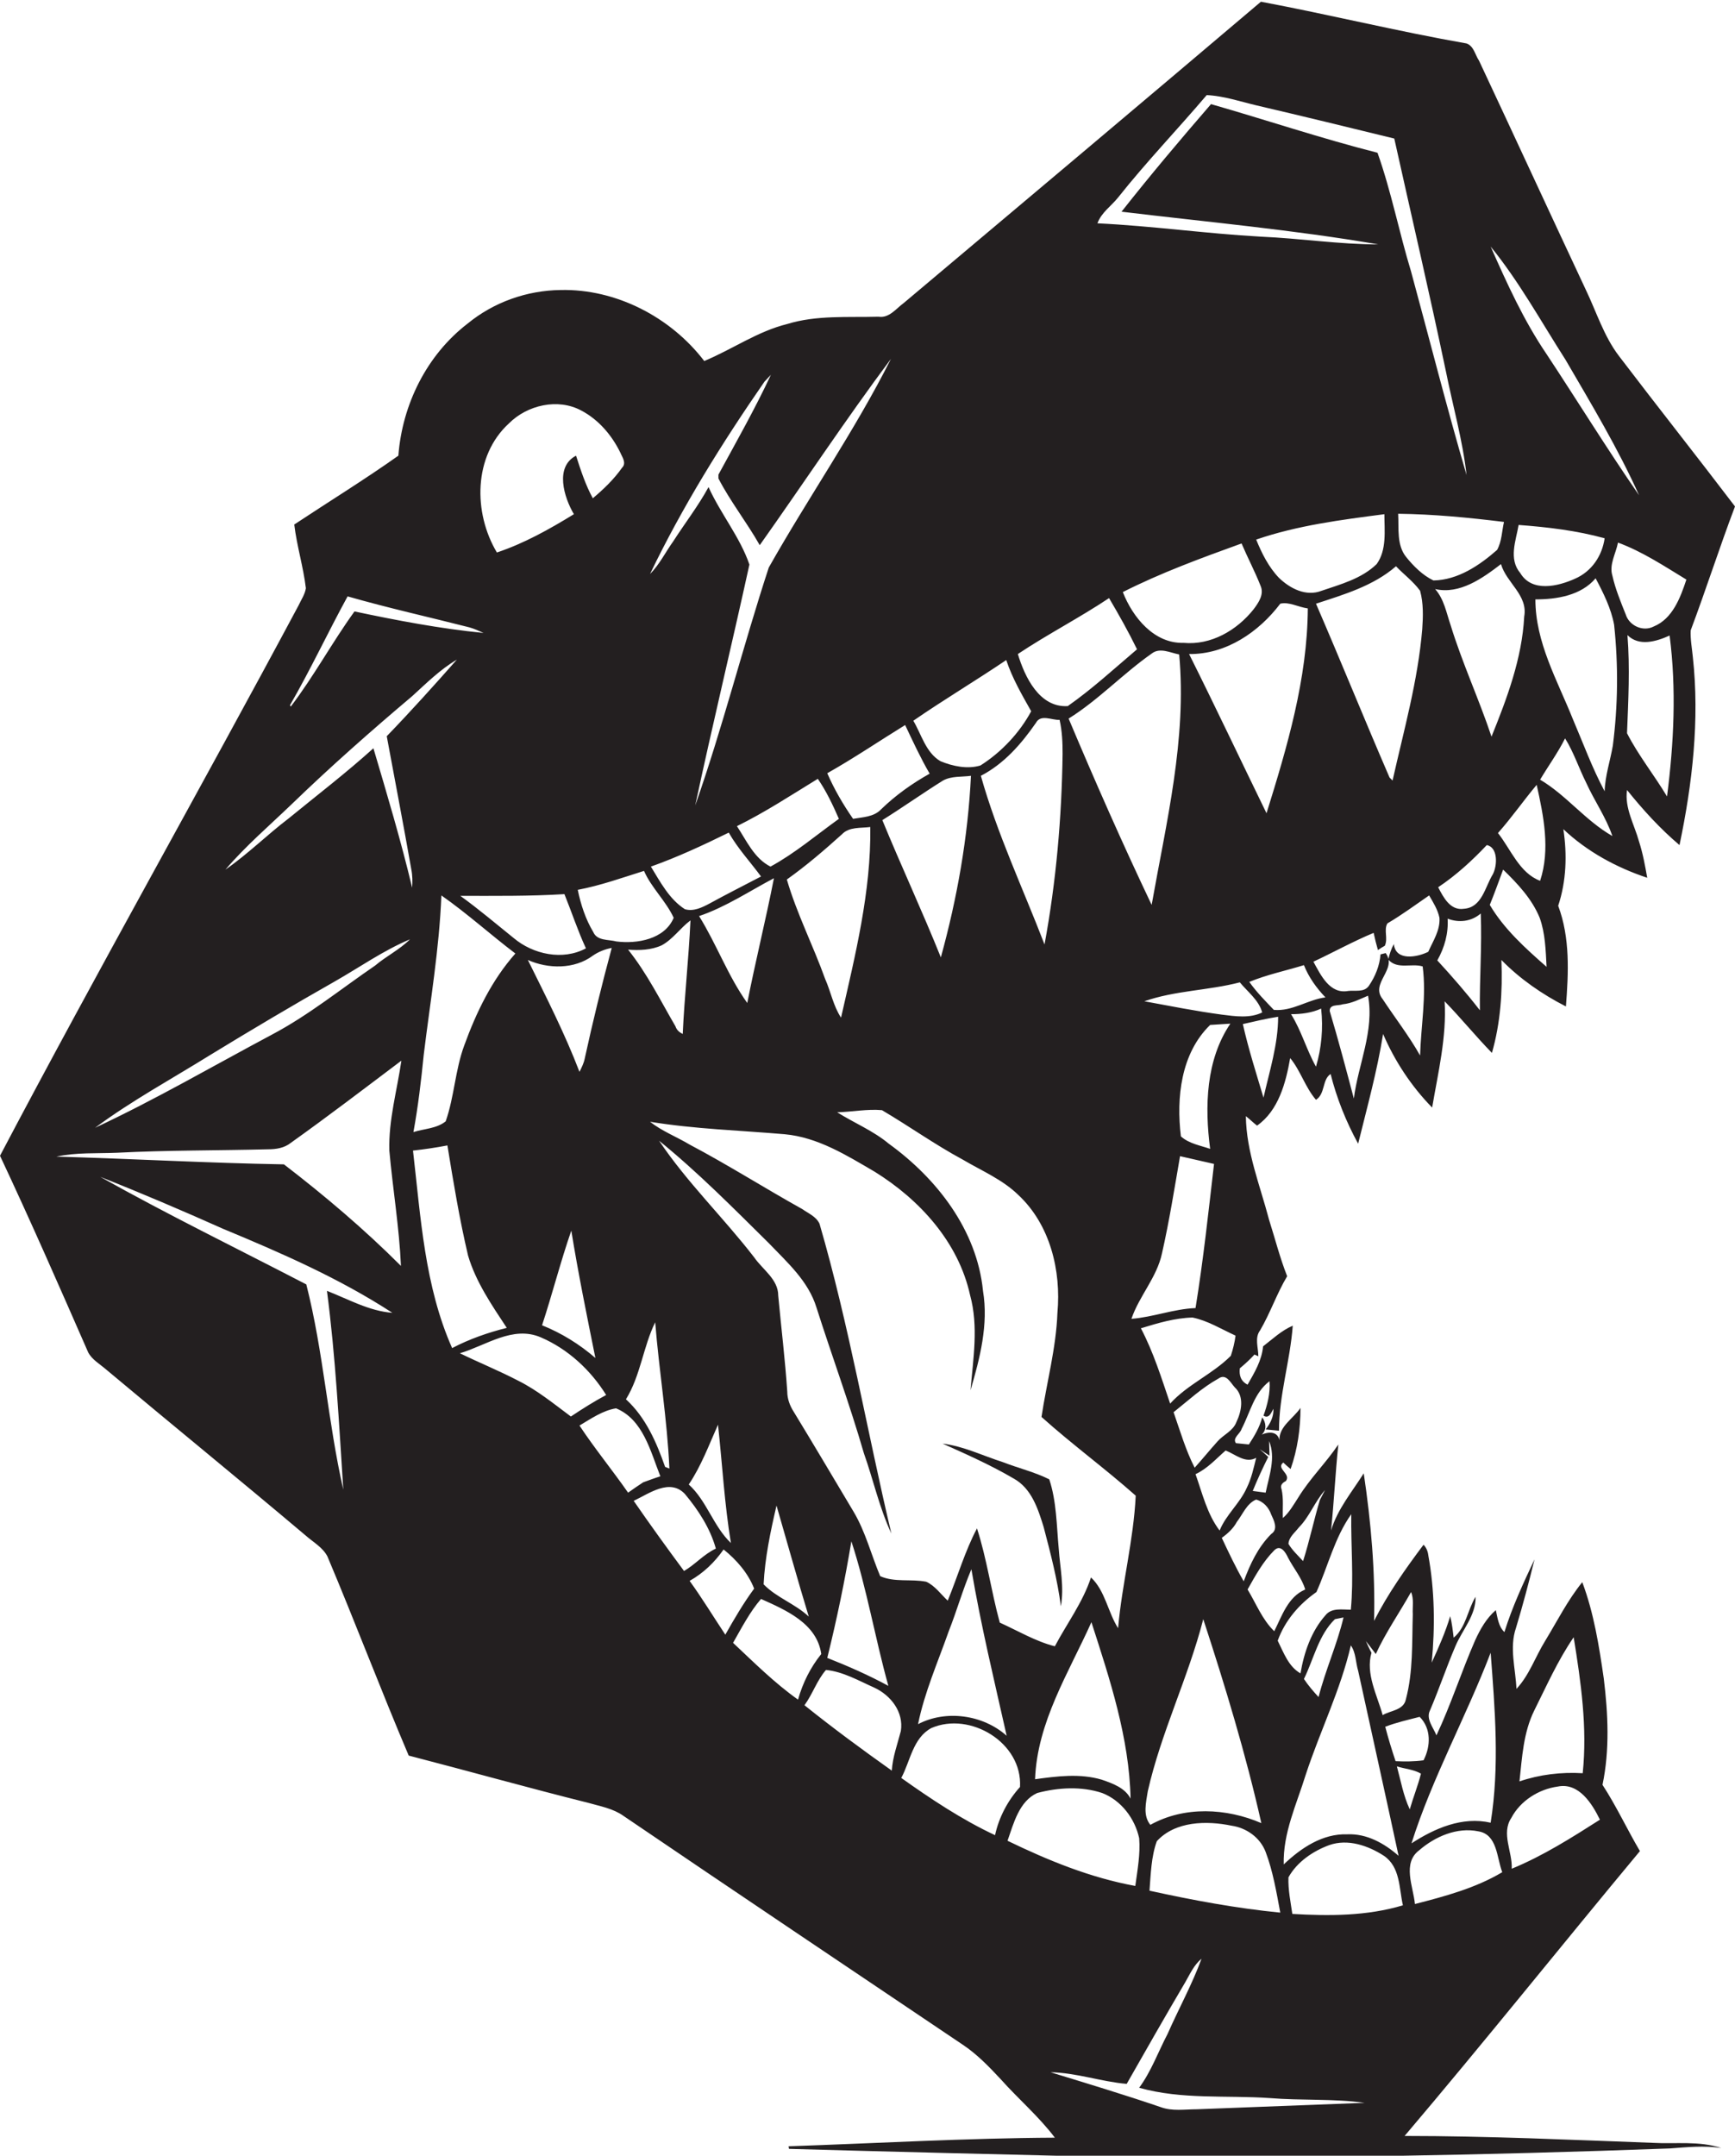 <?xml version="1.0" encoding="utf-8"?>
<!-- Generator: Adobe Illustrator 19.2.0, SVG Export Plug-In . SVG Version: 6.00 Build 0)  -->
<svg version="1.1" id="Layer_1" xmlns="http://www.w3.org/2000/svg" xmlns:xlink="http://www.w3.org/1999/xlink" x="0px" y="0px"
	 viewBox="0 0 403.3 501" enable-background="new 0 0 403.3 501" xml:space="preserve">
<g>
	<path fill="#231F20" d="M384.2,498c-19.2-0.7-38.4-1.6-57.7-1.6c18.5-21.8,36.4-44.2,54.7-66.2c-3-5.1-5.5-10.5-8.7-15.4
		c1.7-8.1,1.3-16.5,0.3-24.7c-1.1-7.6-2.3-15.2-5-22.4c-3.4,4.2-5.8,9-8.6,13.6c-2.3,3.7-3.7,8-6.7,11.2c-0.2-4.7-1.7-9.6-0.1-14.2
		c1.6-5.3,3-10.6,4.3-15.9c-2.6,5.5-5.2,11.1-7,16.9c-1.4-1.3-1.6-3.4-2-5.1c-2.2,1.9-3.6,4.4-4.8,7c-3.2,7.3-5.6,14.9-9,22.1
		c-0.7-1.8-2.5-3.8-1.5-5.8c2.1-4.9,3.8-10,5.9-14.9c1.6-3.8,4.8-7.2,4.7-11.5c-1.9,3.1-2.2,7.1-5.1,9.5c-0.2-1.7-0.4-3.4-0.8-5
		c-1.1,3.7-2.7,7.3-4.3,10.8c0.8-8.3,0.7-16.8-0.8-25c-0.1-0.9-0.5-1.8-1.1-2.4c-4.2,5.6-8.3,11.4-11.5,17.7
		c0.3-11.5-0.7-22.9-2.4-34.3c-2.7,4.3-6.1,8.3-7.6,13.3c0.7-6.7,1-13.4,1.7-20c-2.9,4.3-6.6,7.9-9.3,12.3c-1.1,1.7-2.1,3.5-3.6,4.8
		c-0.1-2.3,0.2-4.5-0.3-6.7c-0.4-0.9,0.2-1.5,1-1.9c1.3-1.7-2.4-2.9-0.6-4.3c0.5,0.5,1.1,1,1.7,1.5c1.6-4.5,2.3-9.4,2.3-14.2
		c-1.7,2.5-5,4.3-4.9,7.5c-0.4-1.9-2.2-2.1-4.1-1.3c1.2-1.1,1-2.8,0.1-4c-0.6,2.3-1.8,4.3-3.1,6.3c-0.8-0.1-2.2-0.2-3-0.3
		c-0.9-1.2,1-2.2,1.3-3.3c2-3.8,2.9-8.4,6.5-11.1c0.2,2.8-0.5,5.5-1.4,8c1.3,0.8,1.8-0.7,2.3-1.6c0.1,1.8-0.7,3.4-1.8,4.8l3.1,0.3
		c0-8.3,2.6-16.2,3.2-24.4c-2.6,1.1-4.7,3.1-6.9,4.8c-0.3,3.3-2,6.1-3.6,8.9c-1.6-0.8-2-2.2-1.8-3.8c1.2-1,2.3-2,3.4-3.2l0.9,0.4
		c0-2-0.9-4.3,0.4-6c2.4-4.1,3.9-8.6,6.3-12.6c-1.7-4.3-2.8-8.7-4.2-13.1c-2.1-8-5.3-15.8-5.4-24.1c0.9,0.7,1.7,1.5,2.6,2.2
		c5-3.5,6.7-10,7.7-15.7c2.4,2.9,3.5,6.8,6,9.7c2.2-1.4,1.4-4.7,3.4-6c1.4,5.6,3.6,11.1,6.4,16.2c2.1-8.5,4.4-16.8,5.8-25.5
		c2.7,6.3,6.6,12.2,11.4,17.1c1.4-8.2,3.4-16.4,2.9-24.7c3.8,3.9,7.2,8.1,11,12c2-7,2.5-14.3,2.2-21.6c4.3,4.4,9.5,8,15,10.8
		c0.6-7.9,1-15.9-1.8-23.4c1.9-5.7,2.1-11.9,1.2-17.8c5.5,5.2,12.3,8.9,19.5,11.3c-0.5-2.8-1-5.6-1.9-8.4c-1.1-4-3.4-7.8-2.8-12
		c3.7,4.6,7.7,9,12.2,12.8c3-14.3,4.7-29.1,3.1-43.7c-0.2-2.1-0.6-4.1-0.5-6.2c3.6-9.6,6.7-19.3,10.3-28.8
		c-8.9-11.7-18.1-23.3-27-35c-3.5-4.6-5.2-10.2-7.7-15.4c-8.3-17.7-16.5-35.5-24.8-53.2c-0.9-1.3-1.2-3.4-2.9-4
		c-16-2.8-31.8-6.7-47.8-9.7c-27.6,23.4-55.3,46.7-83,70c-1.8,1.3-3.4,3.6-5.9,3.2c-7.1,0.2-14.4-0.4-21.2,1.7
		c-6.9,1.7-12.8,5.9-19.3,8.6c-7.8-10.2-20.5-16.8-33.4-16.5c-7.8,0.1-15.5,2.8-21.6,7.8c-9.5,7.3-15.2,18.8-16.1,30.7
		c-7.9,5.6-16.2,10.7-24.2,16c0.6,5,2.1,9.8,2.7,14.8c-0.2,1.4-1.1,2.7-1.7,4c-22.9,42.8-46.8,85-69.4,127.9
		c7.1,15.1,13.8,30.4,20.5,45.7c0.9,1.7,2.7,2.7,4.2,4c15.4,12.9,31,25.6,46.4,38.6c1.7,1.5,3.9,2.7,5,4.8
		c6.5,15.4,12.4,31,18.9,46.3c13.9,3.6,27.8,7.5,41.8,11c2.8,0.8,5.7,1.3,8.1,3c26.2,17.8,52.6,35.5,78.9,53.2
		c3.3,2.2,6.1,5.1,8.8,8c4.1,4.6,8.9,8.7,12.6,13.6c-20.6,0.1-41.3,1.3-61.9,2l0.1,0.6c24.9,0.7,49.8,1.3,74.7,1.9
		c43.4,0.4,86.8-0.4,130.1-2c4-0.3,7.9-0.7,11.9-0.1C394.9,497.5,389.5,498.3,384.2,498z M356.6,397.6c2.9-5.8,5.5-11.7,9.2-17.1
		c1.7,10.5,3.2,21,2.1,31.6c-5-0.3-10,0.3-14.7,1.9C353.8,408.5,354.1,402.7,356.6,397.6z M351.3,422.5c2.1-4,6.4-6.7,10.8-7.3
		c4.9-1,8,4,9.8,7.7c-6.6,4.2-13.2,8.4-20.5,11.4C351.6,430.4,348.9,426.1,351.3,422.5z M324.7,410.5c1.8,0.6,3.9,0.7,5.6,1.7
		c-0.7,2.8-1.8,5.5-2.6,8.3C326.2,417.3,325.6,413.8,324.7,410.5z M349.2,435.1c-6.2,3.7-13.3,5.6-20.3,7.4c-0.4-4.1-3-9.5,1-12.5
		c3.7-3.2,8.8-5.4,13.7-4.4C348.1,426.3,347.9,431.8,349.2,435.1z M346.5,384.1c1,13.1,2.1,26.4,0,39.5c-6.6-1.5-13,1.3-18.4,4.8
		C332.9,413.2,340.8,399,346.5,384.1z M330.9,409.1c-2.2,0.3-4.3,0.3-6.5,0.2c-0.9-2.7-1.7-5.3-2.4-8c2.6-1,5.3-1.6,8-2.3
		C332.7,401.7,332.6,405.8,330.9,409.1z M319.8,384.4c2.3-5,5.5-9.6,8.2-14.4c0.7,1.6,0.3,3.5,0.4,5.2c-0.2,6.6,0.1,13.3-1.6,19.7
		c-0.5,2.6-3.6,2.6-5.4,3.7c-1.3-4.7-4-9.6-2.6-14.5c-0.5-0.9-0.9-1.8-1.3-2.7C318.2,382.3,319,383.3,319.8,384.4z M325.1,431.3
		c-3.3-2.9-7.4-5.2-11.9-5c-5.8-0.2-10.8,3.2-14.8,7c-0.2-7.3,3-14,5.1-20.8c3.3-10.1,8.1-19.7,10.5-30.1c1.2,1.7,1.1,3.9,1.7,5.9
		C318.8,402.5,322,416.9,325.1,431.3z M303.1,390.2c2.3-4.7,3.4-10.2,7.2-13.9c0.5-0.1,1.5-0.3,2-0.4c-1.5,6.3-4.2,12.2-5.8,18.5
		C305.3,393.1,304.1,391.7,303.1,390.2z M314.1,351.9c-0.1,7.4,0.6,14.8-0.1,22.2c-2,0-4.5-0.5-5.9,1.3c-3.3,3.7-5,8.7-5.8,13.5
		c-2.8-1.6-3.9-4.8-5.3-7.6c1.7-4.7,5-8.5,9-11.3C308.7,364,310.2,357.4,314.1,351.9z M259.9,378.4c-2.4-3.8-3-8.7-6.3-11.8
		c-1.9,5.8-5.6,10.7-8.4,16c-4.4-1.1-8.6-3.6-12.8-5.5c-2-7.3-3-14.8-5.3-21.9c-2.8,5.3-4.5,11.2-6.8,16.8c-1.6-1.5-3-3.5-5-4.4
		c-3.5-0.7-7.4,0.2-10.7-1.3c-2.1-5-3.4-10.3-6.2-15c-4.6-7.7-9.2-15.5-13.9-23.2c-0.9-1.4-1.5-3-1.5-4.7
		c-0.5-7.4-1.4-14.8-2.1-22.3c0-3.8-3.6-6-5.6-8.9c-7.1-9.2-15.6-17.4-22.1-27.1c9,7.3,17.2,15.6,25.5,23.8c4.3,4.5,9.2,8.8,11.1,15
		c3.6,11.3,7.7,22.4,11,33.8c2.2,6.2,3.6,12.7,6.4,18.7c-5.7-24-9.8-48.3-16.7-72c-0.8-1.7-2.6-2.4-4-3.4
		c-8.8-4.9-17.3-10.3-26.2-15c-3-1.8-6.4-3.1-9.2-5.3c10.4,1.7,20.9,2,31.3,2.9c7.7,0.7,14.4,4.9,20.9,8.7
		c10.5,6.5,19.5,16.4,22.2,28.7c2,7.3,0.7,14.8,0.1,22.1c2.2-7.5,4.2-15.3,2.9-23.1c-1.4-14.1-10.7-26.1-21.9-34.2
		c-3.6-3-8-4.8-12-7.3c3.5-0.1,7-0.8,10.4-0.5c6.3,3.7,12.3,8,18.8,11.5c4.4,2.6,9.2,4.6,12.9,8.2c7.4,6.9,10,17.6,9.1,27.4
		c-0.3,8.2-2.5,16.2-3.7,24.2c7,6.3,14.8,12,21.9,18.3C263.5,358,260.8,368.1,259.9,378.4z M262.8,418c-1.3-2.5-4.1-3.5-6.7-4.4
		c-5.1-1.5-10.4-0.8-15.5-0.1c0.5-13.3,7.8-24.7,13.1-36.5C258,390.3,262.5,403.9,262.8,418z M234,403.4c-5.5-4.9-14.1-6.1-20.6-2.7
		c1.5-7.4,4.6-14.4,7.1-21.5c1.9-4.8,3.3-9.8,5.3-14.5C228,377.7,231.1,390.5,234,403.4z M206.5,391.8c-4.6-2.5-9.4-4.6-14.2-6.5
		c2.2-8.9,4.1-18,5.6-27.1C201.5,369.2,203.4,380.7,206.5,391.8z M188,375.7c-3.2-3-7.5-4.4-10.5-7.5c0.3-6.1,1.6-12.3,3-18.3
		C183,358.5,185.4,367.2,188,375.7z M169.9,358.6c-4.1-3.9-5.6-9.8-9.8-13.6c2.9-4.3,4.7-9.2,6.8-13.9
		C167.9,340.3,168.4,349.5,169.9,358.6z M179.1,201.4c-3.8-1.9-5.6-6.1-7.8-9.4c6.5-3.2,12.6-7.2,18.8-11c2,2.9,3.5,6.1,4.9,9.3
		C189.7,194.1,184.8,198.3,179.1,201.4z M195.7,193.9c1.7-1.8,4.4-1.4,6.6-1.7c0.2,15-3.5,29.8-6.8,44.3c-1.8-2.7-2.4-6.1-3.7-9
		c-2.8-7.8-6.6-15.2-8.9-23.1C187.4,201.2,191.6,197.6,195.7,193.9z M179.9,204.1c-1.9,9.7-4.3,19.3-6.2,29
		c-4.5-6.3-7.1-13.6-11.2-20.2C168.7,210.8,174.2,207.1,179.9,204.1z M176.9,203.7c-4,2.1-8,4.1-12,6.3c-1.7,0.9-3.7,1.9-5.7,1.3
		c-3.6-2.3-5.7-6.3-7.9-9.9c6.2-2.2,12.2-5,18.1-7.9C171.5,197.2,174.4,200.3,176.9,203.7z M160.5,213.9c-0.4,8.8-1.4,17.6-1.8,26.4
		c-0.8-0.4-1.4-0.9-1.7-1.8c-3.5-6-6.6-12.3-11-17.8c2.6,0.2,5.4,0.1,7.8-1C156.4,218.3,158.1,215.7,160.5,213.9z M155.6,341.3
		c-0.3-0.1-0.7-0.3-1-0.4c-2-5.7-4.5-11.5-9.1-15.7c3.4-5.5,4-12.2,6.8-17.9C153.2,318.6,155.1,329.9,155.6,341.3z M205.1,190.6
		c4.8-3,9.3-6.2,14.1-9.2c2-1.1,4.4-0.8,6.5-1.1c-0.7,14.3-3.2,28.4-7,42.2C214.4,211.8,209.5,201.3,205.1,190.6z M228,180.3
		c5.4-2.8,9.4-7.4,12.8-12.3c1.1-2.1,3.7-0.6,5.5-0.7c0.6,2.6,0.7,5.3,0.7,7.9c-0.2,14.8-1.5,29.7-4.2,44.3
		C237.8,206.5,231.8,193.8,228,180.3z M320,131.1c-3.5,3.4-8.4,4.7-12.8,6.2c-3.6,1.4-7.3-0.5-9.9-3c-2.4-2.5-4-5.7-5.3-8.9
		c9.6-3.3,19.8-4.6,29.8-5.9C321.8,123.3,322.4,127.8,320,131.1z M324.5,131.6c1.8,1.9,4,3.5,5.6,5.7c0.8,2.9,0.7,6,0.5,8.9
		c-1,12-4.3,23.6-6.9,35.2c-0.2-0.2-0.5-0.5-0.7-0.7c-5.8-13.4-11.3-27-17.1-40.4C312.3,138.2,319.2,136.2,324.5,131.6z M304,141.4
		c-0.1,16.4-4.8,32.2-9.6,47.6c-6-12.3-11.9-24.8-18-37c8.6,0.1,16.2-5.1,21.2-11.7C299.6,139.8,301.8,141.1,304,141.4z M293,136.1
		c0.9,2-0.4,3.9-1.6,5.5c-3.9,4.9-9.9,8.4-16.3,7.8c-6.8,0.2-11.8-5.9-14.1-11.8c8.9-4.5,18.2-7.9,27.6-11.3
		C290,129.6,291.7,132.8,293,136.1z M267.7,151.9c1.9-1.5,4.3-0.2,6.4,0.2c1.8,19.7-3,39-6.4,58.2c-6.8-14.3-13.2-28.8-19.3-43.3
		C255.3,162.7,261,156.6,267.7,151.9z M263,306.5c1.8-5.3,5.9-9.6,7.1-15.2c1.7-7.5,2.9-15.1,4.2-22.6c2.6,0.6,5.3,1.2,7.9,1.8
		c-1.3,11.2-2.5,22.4-4.3,33.5C272.8,304.2,268.1,306.1,263,306.5z M281.3,267c-2.3-0.8-4.9-1.2-6.8-2.9c-1.1-9,0-19.3,6.8-25.9
		c1.6-0.1,3.1-0.2,4.7-0.3C280.3,246.3,280,257.2,281.3,267z M277.2,306.2c3.5,0.7,6.7,2.7,10,4.2c-0.2,1.6-0.6,3.2-1.1,4.7
		c-4.3,4.3-10,6.6-14.1,11.1c-2-5.9-3.9-12-6.8-17.5C269.1,307.5,273.1,306.3,277.2,306.2z M266.8,416.3c3.1-13.7,9.4-26.4,12.9-40
		c5.1,15.6,9.9,31.4,13.5,47.4c-8.1-3.5-17.9-4-25.8,0.4C265.6,421.9,266.4,418.9,266.8,416.3z M268.9,427.9
		c4.3-4.7,11.6-4.8,17.4-3.6c3.4,0.5,6.6,2.7,7.9,6.1c1.7,4.5,2.5,9.3,3.4,14.1c-10.2-1-20.4-2.9-30.4-5.1
		C267.5,435.5,267.6,431.5,268.9,427.9z M301.9,355c2.5-2.5,3.7-6,6.1-8.7c-0.3,0.6-0.9,1.7-1.2,2.3c-1.4,4.7-2.4,9.5-3.9,14.2
		c-1.2-1.3-2.5-2.5-3.4-4C299.6,357.2,301,356.2,301.9,355z M299.4,362c1.3,2.5,3.2,4.7,4,7.4c-4,1.7-5.4,6.1-7.2,9.7
		c-2.8-2.7-4.2-6.4-6.2-9.7c1.8-3.2,3.6-6.5,6.2-9.1C297.7,358.8,298.9,360.9,299.4,362z M295.5,356.5c-3.1,3.1-4.9,7-6.4,11
		c-1.9-3.3-3.5-6.7-5.1-10.1c1.4-1,2.7-2.2,3.5-3.7c1.4-1.8,2.3-4.3,4.5-5.2c1.7,0.5,2.9,1.8,3.5,3.5
		C296.1,353.3,297.2,355.4,295.5,356.5z M295.1,338.3l-0.1-3.4c1.6,3.9,0,8.1-0.8,12c-0.7-0.1-2.2-0.3-3-0.4
		c1.1-2.7,2.3-5.3,3.6-7.9c-0.6-0.6-1.3-1.2-2-1.8L295.1,338.3z M292,338.8c-0.6,2.4-1.1,4.8-2.2,7c-1.6,3.6-4.8,6.2-6.3,9.9
		c-2.9-3.8-4-8.6-5.6-13.1c2.8-1.3,4.8-3.6,7-5.5C287.2,338,289.5,340.2,292,338.8z M287.4,330.5c-0.8,2.1-3,2.9-4.4,4.5
		c-1.8,2-3.5,4.1-5.3,6.1c-2.1-4.1-3.4-8.6-4.9-12.9c3.4-2.7,6.6-5.7,10.4-7.8c1.8-1.3,2.8,0.9,3.8,2
		C289.3,324.5,288.6,328,287.4,330.5z M284,235.8c-6-0.8-12-2-18-3.1c7.1-2.5,14.9-2.5,22.2-4.4c1.8,2.2,4.4,4.1,5.2,7
		C290.5,236.7,287.2,236.2,284,235.8z M293.7,255.1c-1.7-5.7-3.5-11.3-4.8-17.1c2.7-0.6,5.5-1.3,8.2-1.7
		C297.1,242.7,295.1,248.9,293.7,255.1z M305.9,247.9c-2.2-3.9-3.4-8.4-5.8-12.2c2.4,0,4.8-0.3,7-1.3
		C307.6,239,307.2,243.5,305.9,247.9z M296.1,234.7c-2-2.1-4-4.1-5.7-6.5c4.1-1.7,8.5-2.6,12.7-3.9c1.1,2.8,2.9,5.3,5,7.5
		C304,232.3,300.4,235.1,296.1,234.7z M314.7,255.3c-1.8-6.8-3.6-13.6-5.6-20.3c-0.1-1.7,2-1.2,3-1.6c2.1-0.2,4-1.2,5.9-2
		C319.5,239.6,315.7,247.4,314.7,255.3z M332,221.2c-2.6,1.3-7.6,2.2-8-1.8c-0.6,1.1-1,2.3-1.3,3.6c2.1,2.4,5.4,0.8,8,1.6
		c0.9,6.9-0.4,13.8-0.6,20.7c-2.6-4.6-5.8-8.7-8.7-13.1c-3-3.7,3.5-6.9,0.7-10.7c-0.3,0.1-0.9,0.2-1.2,0.3c-0.2,2.6-1.2,5.1-2.7,7.3
		c-1.1,1.6-3.2,1-4.8,1.2c-4.3,0.8-6.4-3.7-8.1-6.8c4.7-2.2,9.2-4.7,14-6.7c0.2,1,0.7,3,1,4c0.4-0.3,1.2-0.8,1.6-1
		c0.8-1.7-0.3-3.7,0.6-5.2c3.4-2,6.5-4.3,9.7-6.5c1,1.7,2,3.3,2.4,5.2C334.8,216.2,333.1,218.7,332,221.2z M354.3,143.3
		c-0.5,9.7-4,19-7.6,27.9c-2.9-8.7-6.8-17.1-9.5-25.9c-1-2.9-1.5-6-3.6-8.4c5.7,1.3,11-2.5,15.3-5.8
		C350.2,135.5,355.2,138.3,354.3,143.3z M353,122c6.7,0.5,13.5,1.3,20,3.1c-0.6,4.1-3,7.7-6.9,9.4c-4,1.8-10,3.2-12.7-1.3
		C350.6,129.9,352.4,125.6,353,122z M357.2,182.4c1.6,7.2,3.2,15,0.8,22.3c-4.8-1.8-6.8-7.3-9.8-11.1
		C351.4,190,354.1,186.1,357.2,182.4z M347,203.2c-1.8,2.9-2.5,7.7-6.7,8c-3.2,0.5-4.8-2.7-6-5c4.2-2.8,7.9-6.2,11.3-9.8
		C348.2,196.9,348.1,201.1,347,203.2z M344,234.8c-3.1-4-6.4-7.8-9.9-11.6c1.7-3,2.6-6.3,2.4-9.7c2.6,1,5.5,0.7,7.7-1.2
		C344.5,219.9,343.9,227.3,344,234.8z M346.3,210.3c1.1-2.7,2.1-5.5,3.1-8.2c3.4,3.3,6.7,6.8,8.5,11.2c1.3,3.6,1.4,7.6,1.6,11.4
		C354.6,220.4,349.6,215.9,346.3,210.3z M358,181.2c1.9-3.2,4.1-6.2,5.8-9.6c2,3.2,3.2,6.9,4.9,10.3c1.9,4.2,4.6,8,6.1,12.4
		C368.5,190.7,364.1,184.8,358,181.2z M374.9,173.3c-0.6,3.5-1.8,7-1.9,10.6c-2.9-5.4-5-11.2-7.4-16.8c-3.6-9-8.7-17.8-8.7-27.8
		c5,0,10.6-0.9,14-4.9c1.8,3.4,3.6,7,4.3,10.8C376.2,154.6,376.1,164,374.9,173.3z M387.5,185.1c-3-5-6.7-9.6-9.3-14.7
		c0.3-7.6,0.7-15.2,0.1-22.8c2.7,2.7,6.7,1.5,9.8,0.1C389.7,160.1,389.1,172.7,387.5,185.1z M384.4,145.6c-2.5,1.3-5.7-0.2-6.5-2.8
		c-1.2-3-2.4-5.9-3.1-9c-0.8-2.6,0.8-5.1,1.3-7.7c5.7,2.1,10.8,5.5,15.9,8.6C390.6,138.9,388.8,143.8,384.4,145.6z M363.9,83.6
		c6,10.3,12.2,20.6,17.1,31.5c-7.4-10.7-14.3-21.9-21.5-32.8c-5.3-7.8-9.2-16.4-13-25C353.1,65.4,358.2,74.7,363.9,83.6z
		 M349.6,121.3c-0.5,2.2-0.5,4.5-1.6,6.5c-4.1,3.6-9.1,7-14.8,7.1c-2.5-1.2-4.6-3.3-6.3-5.4c-2.3-2.8-1.7-6.7-1.9-10.1
		C333.3,119.5,341.5,120.3,349.6,121.3z M259.9,45.9c6.5-8.2,13.8-15.8,20.6-23.8c4,0.2,7.8,1.5,11.6,2.4c10.7,2.5,21.4,5.1,32,7.7
		c4,18,8.2,36,12,54.1c1.6,8,3.9,16,4.8,24.1c-4.6-15.7-8.6-31.5-12.9-47.3c-2.8-9.2-4.6-18.6-7.8-27.6c-13-3.3-25.8-7.6-38.7-11.3
		c-7.1,8.2-14.1,16.5-20.8,25c19.9,2.4,39.9,4.2,59.7,7.6c-9.1,0-18.1-1.4-27.3-1.8c-12.7-0.7-25.3-2.5-38-3.1
		C256,49.4,258.3,47.9,259.9,45.9z M257.8,139c2.3,3.9,4.5,7.8,6.5,11.9c-5.3,4.5-10.4,9.2-16.1,13.2c-6.6,0.4-10-6.8-11.6-12.1
		C243.5,147.4,250.9,143.6,257.8,139z M233.9,153.4c1.4,4.2,3.6,8,5.8,11.9c-2.7,5-6.9,9.5-11.8,12.6c-3,0.9-6.4,0.2-9.3-1
		c-3.4-2-4.4-6.2-6.3-9.4C219.4,162.6,226.8,158.2,233.9,153.4z M210.4,168.5c1.8,3.8,3.6,7.7,5.7,11.3c-4.1,2.3-7.9,5-11.3,8.3
		c-1.7,1.8-4.3,1.8-6.5,2.2c-2.3-3.3-4.4-6.9-6-10.6C198.5,176.2,204.4,172.2,210.4,168.5z M177.7,88.7c0.4-0.4,1.1-1.2,1.5-1.6
		c-3.7,7.9-8,15.5-12.2,23.2l0,0.9c2.8,5.4,6.6,10.2,9.6,15.5c10.2-14.4,19.9-29.1,30.5-43.3c-8.4,16.7-19.2,32.2-28.4,48.5
		c-6,18.3-10.7,37.1-17.1,55.3c4-18.7,8.5-37.3,12.6-56c-2.2-6.4-6.7-11.8-9.5-18c-2.4,4.4-5.5,8.4-8.2,12.6
		c-1.8,2.5-3.2,5.4-5.4,7.6C158.6,117.8,167.8,103,177.7,88.7z M156.6,213.3c-2.1,5-8.5,6.1-13.3,5.5c-1.9-0.5-4.5-0.1-5.4-2.2
		c-1.8-3-2.9-6.4-3.6-9.8c5.3-1,10.3-2.8,15.4-4.4C151.4,206.3,154.8,209.4,156.6,213.3z M135.9,246.1c-0.2,1-0.7,2-1.2,3
		c-3.4-8.9-7.8-17.5-12-26c4.7,2.1,10.8,2.2,15.1-1c1.3-0.9,2.8-1.5,4.4-1.8C139.9,228.8,137.8,237.4,135.9,246.1z M138.4,315.6
		c-3.7-3.2-7.9-5.8-12.4-7.6c2.4-7.3,4.3-14.8,6.8-22C134.4,295.9,136.4,305.7,138.4,315.6z M119.4,218c-4.1-3.3-8.1-6.7-12.4-9.8
		c8,0,16.1,0.1,24.2-0.4c1.7,4.2,3.1,8.5,5,12.6C130.8,223.3,123.9,221.8,119.4,218z M119.8,221.6c-5.5,6.2-9.1,13.7-11.9,21.4
		c-2.1,5.7-2.3,11.9-4.3,17.6c-2.1,1.7-5,1.7-7.5,2.5c1.1-6,1.8-12,2.4-18c1.5-12.3,3.6-24.5,4.1-37
		C108.6,212.3,114,217.2,119.8,221.6z M118.3,98.4c4.3-4.3,11.4-5.9,16.8-3c4,2.1,7.1,5.7,9.1,9.8c0.4,1,1.5,2.4,0.4,3.5
		c-1.9,2.7-4.3,5-6.8,7.1c-1.7-3.1-2.8-6.5-3.9-9.9c-5,2.6-2.8,9.7-0.5,13.6c-5.7,3.5-11.6,6.8-17.9,8.9
		C110,119.2,110,106,118.3,98.4z M80.8,138.6c9.4,2.7,18.9,4.8,28.3,7.2c1.1,0.3,2.2,0.8,3.3,1.3c-10.1-1-20.1-2.9-30-5
		c-5.2,7.2-9.4,15-14.8,22.1l-0.2-0.3C72.2,155.6,76.2,147,80.8,138.6z M79.8,346.2c-3.6-15.8-4.6-32-8.6-47.7
		c-16-8.3-32.2-16.2-47.9-25c9.6,3.8,19.2,7.9,28.6,12.1c13.5,5.6,27,11.5,39.3,19.5c-5.4-0.4-10.3-3.2-15.2-5.1
		C78,315.3,78.8,330.8,79.8,346.2z M93.2,294.2c-8.5-8.5-17.7-16.3-27.2-23.6c-17.6-0.3-35.2-1.3-52.9-1.8c4.6-1,9.4-0.7,14.1-0.9
		c11.7-0.6,23.4-0.5,35.1-0.8c1.9,0,3.8-0.3,5.3-1.5c8.7-6.2,17.2-12.7,25.7-19.1c-1,6.9-3,13.8-2.8,20.9
		C91.3,276.3,92.8,285.2,93.2,294.2z M87.2,224.4c-7.9,5.4-15.4,11.5-23.9,16c-13.7,7.3-27.1,15.1-41.2,21.7
		c8.5-6.3,17.9-11.4,26.9-17c9.5-5.8,19.1-11.5,28.8-17c5.8-3.3,11.3-7.2,17.5-9.8C92.9,220.7,89.8,222.2,87.2,224.4z M95.8,206.3
		c-2.6-10.9-5.8-21.6-9-32.4c-6.3,5.7-13.1,10.9-19.7,16.3c-5,3.8-9.5,8.3-14.7,11.9c4.7-5.5,10.2-10.2,15.4-15.2
		c9-8.7,18.4-17,28-25.1c3.3-3,6.5-6.2,10.4-8.5c-5.3,6-10.7,12-16.3,17.8c1.9,10.3,3.9,20.6,5.7,30.9
		C95.9,203.5,95.9,204.9,95.8,206.3z M96,267.4c2.7-0.3,5.4-0.7,8-1.2c1.4,8.6,2.8,17.1,4.8,25.6c1.8,6.1,5.5,11.5,9,16.8
		c-4.4,1.1-8.7,2.6-12.7,4.7C98.7,298.9,97.8,282.9,96,267.4z M120.5,320.9c-4.4-2.3-9.1-4.2-13.6-6.4c6.1-1.8,12.3-6.5,18.8-3.7
		c6.3,2.7,11.6,7.6,15.2,13.4c-2.8,1.5-5.5,3.2-8.2,5C128.8,326.3,124.9,323.1,120.5,320.9z M134.7,331.3c2.7-1.6,5.4-3.5,8.5-4
		c6.3,2.6,8,10,10.3,15.8c-1.3,0.4-2.6,0.9-4,1.4c-1.2,0.8-2.4,1.6-3.5,2.4C142.3,341.6,138.2,336.6,134.7,331.3z M147.3,348.8
		c3.6-1.7,8.4-5.3,11.9-1.6c3.1,3.7,5.9,8,7.2,12.7c-2.8,1.3-4.8,3.7-7.4,5.2C155,359.7,151.1,354.3,147.3,348.8z M160.3,367.4
		c3.2-1.8,5.8-4.3,7.9-7.3c3,2.4,5.7,5.5,7.1,9.1c-2.5,3.4-4.6,7-6.7,10.7C165.8,375.7,163.2,371.4,160.3,367.4z M170.4,381.8
		c2-3.5,3.9-7.2,6.5-10.2c5.8,2.6,13,5.7,14,12.8c-2.5,3.1-4.3,6.7-5.4,10.6C180,391.1,175.2,386.3,170.4,381.8z M209.4,402.3
		c-0.8,3.1-1.9,6-2.1,9.2c-6.9-4.9-13.7-9.9-20.3-15.2c1.9-2.6,2.9-5.8,5-8.2c4,0.4,7.6,2.5,11.2,4.1
		C207.1,394,210.1,397.9,209.4,402.3z M231.3,426.5c-7.7-3.6-14.9-8.4-21.8-13.3c2.1-3.9,2.7-9.3,7-11.6c9-3.9,21.2,3.4,20.6,13.7
		C234.3,418.4,232.2,422.3,231.3,426.5z M241.1,416.7c4.9-1.3,10.3-1.6,15.1,0c4.4,1.7,7.6,5.9,8.6,10.5c0.3,3.7-0.4,7.4-0.9,11.1
		c-10.4-1.9-20.2-5.9-29.7-10.5C235.6,423.8,236.9,418.6,241.1,416.7z M278.2,490.2c-2.8,0-5.7,0.5-8.4-0.5
		c-8.5-2.9-17.1-5.5-25.6-8.1c6,0.1,11.8,2.2,17.7,2.7c4.5-7.9,9-15.8,13.6-23.6c1.1-1.9,2-4,3.8-5.5c-2.2,6-5.3,11.6-7.9,17.5
		c-2.2,4.2-3.8,8.7-6.6,12.5c9.9,2.8,20.3,1.7,30.4,2.4c7.3,0.6,14.7,0.1,22,1.1C304.2,489.2,291.2,489.7,278.2,490.2z M300.4,444.8
		c-0.4-2.8-1-5.6-0.9-8.5c2-3.6,5.7-6.1,9.5-7.5c4.3-1.5,9,0.1,12.7,2.5c3.8,2.6,3.5,7.5,4.4,11.5
		C317.8,445.3,309,445.3,300.4,444.8z"/>
	<path fill="#231F20" d="M243.9,343.8c-3.4-1.7-7.2-2.6-10.8-4c-4.7-1.5-9.1-3.7-14-4.3c5.6,2.5,11.2,5,16.5,8.1
		c4.2,2.3,5.7,7.1,7,11.3c1.6,6.1,3.2,12.2,4,18.4c0.8-4.5-0.2-9-0.5-13.4C245.6,354.5,245.6,348.9,243.9,343.8z"/>
</g>
</svg>
